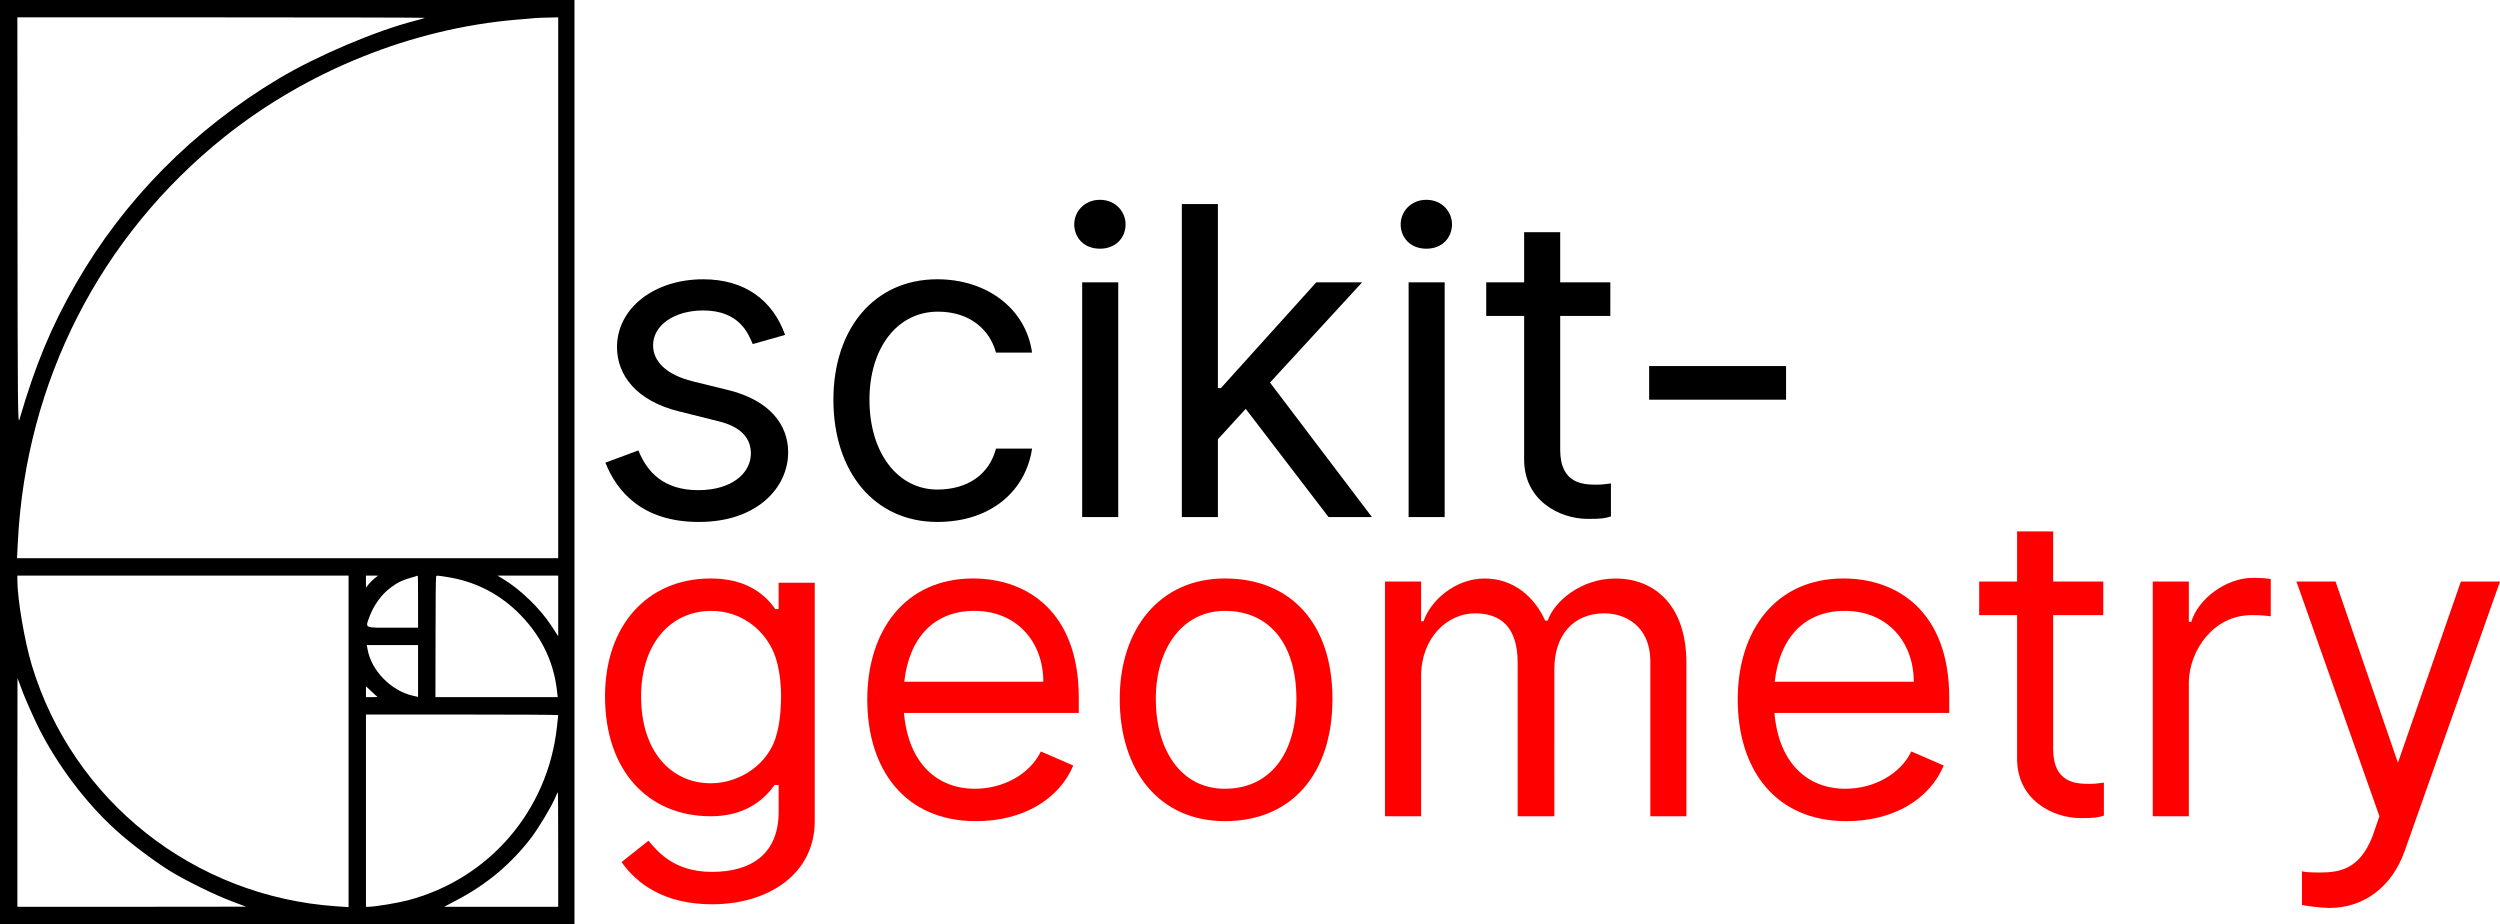 <?xml version="1.0" encoding="UTF-8" standalone="no"?>
<!-- Created with Inkscape (http://www.inkscape.org/) -->

<svg
   xmlns:dc="http://purl.org/dc/elements/1.1/"
   xmlns:cc="http://creativecommons.org/ns#"
   xmlns:rdf="http://www.w3.org/1999/02/22-rdf-syntax-ns#"
   xmlns:svg="http://www.w3.org/2000/svg"
   xmlns="http://www.w3.org/2000/svg"
   xmlns:sodipodi="http://sodipodi.sourceforge.net/DTD/sodipodi-0.dtd"
   xmlns:inkscape="http://www.inkscape.org/namespaces/inkscape"
   width="164.554mm"
   height="60.83mm"
   viewBox="0 0 164.554 60.83"
   version="1.1"
   id="svg1172"
   inkscape:version="0.92.4 (unknown)"
   sodipodi:docname="scikit-geometry.svg">
  <defs
     id="defs1166" />
  <sodipodi:namedview
     id="base"
     pagecolor="#ffffff"
     bordercolor="#666666"
     borderopacity="1.0"
     inkscape:pageopacity="0.0"
     inkscape:pageshadow="2"
     inkscape:zoom="1.4"
     inkscape:cx="34.091004"
     inkscape:cy="-176.26329"
     inkscape:document-units="mm"
     inkscape:current-layer="text210-2-8-9"
     showgrid="false"
     fit-margin-top="0"
     fit-margin-left="0"
     fit-margin-right="0"
     fit-margin-bottom="0"
     inkscape:window-width="2560"
     inkscape:window-height="1376"
     inkscape:window-x="0"
     inkscape:window-y="27"
     inkscape:window-maximized="1" />
  <g
     inkscape:label="Layer 1"
     inkscape:groupmode="layer"
     id="layer1"
     transform="translate(-14.485,-62.478)">
    <path
       style="fill:#000000;stroke:none;stroke-width:0.035"
       d="m 14.485,62.478 v 30.415 30.415 h 37.813 V 62.478 Z m 1.143,1.143 h 13.432 c 7.386,0 13.408,0.015 13.393,0.031 -0.015,0.015 -0.305,0.106 -0.64,0.19 -2.554,0.648 -6.464,2.31 -8.956,3.796 -5.626,3.362 -10.192,7.973 -13.378,13.515 -1.624,2.82 -2.676,5.367 -3.72,8.957 -0.099,0.335 -0.114,-1.166 -0.122,-13.058 z m 35.599,0 v 17.799 17.799 H 33.412 15.606 l 0.053,-1.052 c 0.526,-10.55 5.404,-20.124 13.591,-26.672 5.466,-4.368 12.364,-7.142 19.232,-7.722 0.526,-0.038 1.075,-0.092 1.22,-0.107 0.145,-0.008 0.549,-0.031 0.9,-0.031 z M 15.628,100.363 h 10.901 10.9 v 10.908 10.916 l -0.778,-0.053 c -9.399,-0.633 -17.357,-6.921 -20.07,-15.863 -0.48,-1.593 -0.946,-4.33 -0.953,-5.588 z m 22.945,0 h 0.404 l 0.396,0.007 -0.206,0.153 c -0.114,0.084 -0.297,0.266 -0.404,0.396 l -0.191,0.244 v -0.404 z m 8.652,0 h 2.005 1.997 v 1.997 1.997 l -0.457,-0.701 c -0.732,-1.128 -2.058,-2.409 -3.202,-3.087 z m -5.237,0.007 c 0.008,-0.008 0.015,0.762 0.015,1.708 v 1.715 h -1.677 c -1.936,0 -1.814,0.069 -1.487,-0.808 0.252,-0.663 0.762,-1.372 1.273,-1.761 0.602,-0.457 0.8,-0.549 1.875,-0.854 z m 1.335,0.002 c 0.096,0.006 0.281,0.036 0.662,0.097 1.715,0.274 3.255,1.044 4.505,2.233 1.517,1.456 2.409,3.187 2.645,5.153 l 0.061,0.511 h -4.025 -4.025 l 0.007,-3.941 c 0,-2.165 0.015,-3.964 0.038,-4.002 0.027,-0.038 0.034,-0.057 0.131,-0.051 z m -4.697,4.564 h 1.692 1.685 v 1.708 1.708 l -0.32,-0.076 c -1.464,-0.32 -2.774,-1.677 -3.011,-3.095 z m -22.99,2.173 0.373,0.991 c 0.213,0.541 0.656,1.54 0.983,2.211 1.243,2.493 3.126,5.001 5.115,6.8 0.953,0.869 2.493,2.027 3.545,2.683 1.006,0.625 2.973,1.593 4.116,2.02 l 0.915,0.343 -7.523,0.008 h -7.532 v -7.531 z m 22.937,0.541 0.358,0.335 c 0.198,0.191 0.381,0.351 0.396,0.358 0.015,0.015 -0.145,0.023 -0.358,0.023 h -0.396 v -0.358 z m 0,1.86 h 6.327 c 3.484,0 6.327,0.015 6.327,0.038 0,0.023 -0.038,0.373 -0.084,0.785 -0.602,5.511 -4.467,10.001 -9.81,11.404 -0.701,0.183 -2.142,0.42 -2.584,0.427 h -0.176 v -6.327 z m 12.631,5.107 c 0.015,0 0.023,1.7 0.023,3.773 v 3.774 h -3.75 -3.758 l 0.869,-0.457 c 1.967,-1.044 3.537,-2.363 4.856,-4.079 0.495,-0.656 1.334,-2.05 1.57,-2.607 0.091,-0.221 0.176,-0.404 0.191,-0.404 z"
       id="path1069"
       inkscape:connector-curvature="0" />
    <g
       transform="translate(21.853,-12.944)"
       id="g695-9-7-7">
      <g
         aria-label="scikit-
"
         style="font-style:normal;font-weight:normal;font-size:27.041px;line-height:1.25;font-family:sans-serif;letter-spacing:0px;word-spacing:0px;fill:#000000;fill-opacity:1;stroke:none;stroke-width:0.265"
         id="text12-4-7-1">
        <path
           d="m 33.244,98.27 c 0,1.851 1.288,3.541 4.064,4.225 l 2.575,0.644 c 1.529,0.362 2.173,1.127 2.173,2.132 0,1.288 -1.247,2.414 -3.46,2.414 -2.293,0 -3.38,-1.207 -3.943,-2.615 l -2.173,0.805 c 0.764,1.931 2.454,3.903 6.156,3.903 3.822,0 5.874,-2.253 5.874,-4.587 0,-1.77 -1.167,-3.42 -3.983,-4.104 l -2.293,-0.563 c -1.77,-0.443 -2.615,-1.328 -2.615,-2.374 0,-1.328 1.408,-2.293 3.299,-2.293 2.374,0 2.977,1.529 3.259,2.213 l 2.132,-0.604 c -0.805,-2.253 -2.615,-3.661 -5.392,-3.661 -3.259,0 -5.673,1.931 -5.673,4.466 z"
           style="font-style:normal;font-variant:normal;font-weight:normal;font-stretch:normal;font-size:28.326px;font-family:'Inter UI';-inkscape-font-specification:'Inter UI';stroke-width:0.265"
           id="path839" />
        <path
           d="m 60.564,98.632 c -0.402,-2.897 -2.977,-4.828 -6.236,-4.828 -4.184,0 -6.84,3.299 -6.84,7.926 0,4.748 2.696,8.047 6.84,8.047 3.581,0 5.834,-2.092 6.236,-4.828 H 58.19 c -0.443,1.69 -1.851,2.696 -3.863,2.696 -2.575,0 -4.466,-2.374 -4.466,-5.915 0,-3.38 1.811,-5.794 4.506,-5.794 2.132,0 3.42,1.207 3.822,2.696 z"
           style="font-style:normal;font-variant:normal;font-weight:normal;font-stretch:normal;font-size:28.326px;font-family:'Inter UI';-inkscape-font-specification:'Inter UI';stroke-width:0.265"
           id="path841" />
        <path
           d="m 65.03,91.792 c 1.046,0 1.69,-0.724 1.69,-1.609 0,-0.805 -0.644,-1.609 -1.69,-1.609 -1.046,0 -1.69,0.805 -1.69,1.609 0,0.885 0.644,1.609 1.69,1.609 z m 1.207,2.213 h -2.374 v 15.45 h 2.374 z"
           style="font-style:normal;font-variant:normal;font-weight:normal;font-stretch:normal;font-size:28.326px;font-family:'Inter UI';-inkscape-font-specification:'Inter UI';stroke-width:0.265"
           id="path843" />
        <path
           d="m 80.078,109.455 h 2.857 l -6.709,-8.852 6.065,-6.599 h -3.018 l -6.277,6.961 H 72.796 V 88.855 h -2.374 v 20.6 h 2.374 v -5.12 l 1.831,-2.002 z"
           style="font-style:normal;font-variant:normal;font-weight:normal;font-stretch:normal;font-size:28.326px;font-family:'Inter UI';-inkscape-font-specification:'Inter UI';stroke-width:0.265"
           id="path845" />
        <path
           d="m 86.516,91.792 c 1.046,0 1.69,-0.724 1.69,-1.609 0,-0.805 -0.644,-1.609 -1.69,-1.609 -1.046,0 -1.69,0.805 -1.69,1.609 0,0.885 0.644,1.609 1.69,1.609 z m 1.207,2.213 h -2.374 v 15.45 h 2.374 z"
           style="font-style:normal;font-variant:normal;font-weight:normal;font-stretch:normal;font-size:28.326px;font-family:'Inter UI';-inkscape-font-specification:'Inter UI';stroke-width:0.265"
           id="path847" />
        <path
           d="M 98.627,94.005 H 95.327 v -3.299 h -2.374 v 3.299 h -2.495 v 2.213 h 2.495 v 9.455 c 0,2.696 2.334,3.903 4.184,3.903 0.966,0 1.127,-0.04 1.529,-0.161 v -2.173 c -0.402,0.04 -0.523,0.081 -0.925,0.081 -0.885,0 -2.414,-0.04 -2.414,-2.293 v -8.812 h 3.299 z"
           style="font-style:normal;font-variant:normal;font-weight:normal;font-stretch:normal;font-size:28.326px;font-family:'Inter UI';-inkscape-font-specification:'Inter UI';stroke-width:0.265"
           id="path849" />
        <path
           d="m 110.194,99.517 h -9.013 v 2.213 h 9.013 z"
           style="font-style:normal;font-variant:normal;font-weight:normal;font-stretch:normal;font-size:28.326px;font-family:'Inter UI';-inkscape-font-specification:'Inter UI';stroke-width:0.265"
           id="path851" />
      </g>
      <g
         aria-label="geometry"
         style="font-style:normal;font-weight:normal;font-size:16.995px;line-height:1.25;font-family:sans-serif;letter-spacing:0px;word-spacing:0px;fill:#000000;fill-opacity:1;stroke:none;stroke-width:0.265"
         id="text210-2-8-9">
        <path
           d="m 43.883,113.78 v 1.73 h -0.221 c -0.785,-1.127 -2.092,-2.012 -4.245,-2.012 -4.184,0 -6.961,3.098 -6.961,7.765 0,4.868 2.816,7.886 6.961,7.886 2.062,0 3.38,-0.905 4.195,-2.052 h 0.272 v 1.851 c -0.04,2.696 -1.811,3.863 -4.386,3.863 -2.575,0 -3.621,-1.408 -4.184,-2.052 l -1.77,1.408 c 0.966,1.368 2.736,2.776 5.955,2.776 3.742,0 6.76,-2.012 6.76,-5.472 v -15.692 z m -9.053,7.484 c 0,-3.46 1.931,-5.633 4.627,-5.633 2.052,0 3.702,1.368 4.265,3.179 0.302,1.046 0.322,2.052 0.322,2.414 0,0.402 -0.02,1.569 -0.282,2.495 -0.483,1.972 -2.414,3.259 -4.345,3.259 -2.575,0 -4.587,-2.052 -4.587,-5.713 z"
           style="font-style:normal;font-variant:normal;font-weight:normal;font-stretch:normal;font-size:28.326px;font-family:'Inter UI';-inkscape-font-specification:'Inter UI';fill:#ff0000;stroke-width:0.265"
           id="path822" />
        <path
           d="m 56.879,129.471 c 3.098,0 5.472,-1.448 6.397,-3.661 l -2.132,-0.925 c -0.724,1.489 -2.454,2.454 -4.345,2.454 -2.474,0 -4.376,-1.66 -4.667,-4.989 h 11.507 v -1.006 c 0,-5.673 -3.42,-7.846 -6.961,-7.846 -4.426,0 -6.961,3.38 -6.961,7.967 0,4.587 2.454,8.007 7.162,8.007 z m -0.121,-13.841 c 2.816,0 4.547,2.052 4.547,4.667 h -9.154 c 0.332,-2.967 2.022,-4.667 4.607,-4.667 z"
           style="font-style:normal;font-variant:normal;font-weight:normal;font-stretch:normal;font-size:28.326px;font-family:'Inter UI';-inkscape-font-specification:'Inter UI';fill:#ff0000;stroke-width:0.265"
           id="path824" />
        <path
           d="m 73.255,129.471 c 4.386,0 7.081,-3.098 7.081,-8.047 0,-4.909 -2.696,-7.926 -7.081,-7.926 -4.305,0 -6.92,3.34 -6.92,7.926 0,4.748 2.615,8.047 6.92,8.047 z m 0,-2.132 c -2.937,0 -4.547,-2.615 -4.547,-5.915 0,-3.34 1.77,-5.794 4.547,-5.794 2.897,0 4.708,2.132 4.708,5.794 0,3.702 -1.811,5.915 -4.708,5.915 z"
           style="font-style:normal;font-variant:normal;font-weight:normal;font-stretch:normal;font-size:28.326px;font-family:'Inter UI';-inkscape-font-specification:'Inter UI';fill:#ff0000;stroke-width:0.265"
           id="path826" />
        <path
           d="m 94.942,119.453 c 0,-2.173 1.207,-3.661 3.299,-3.661 1.288,0 3.018,0.764 3.018,3.179 v 10.18 h 2.374 v -10.099 c 0,-3.782 -2.092,-5.552 -4.667,-5.552 -2.253,0 -4.024,1.489 -4.466,2.776 h -0.161 c -0.684,-1.529 -2.052,-2.776 -3.983,-2.776 -1.972,0 -3.581,1.489 -4.024,2.816 H 86.17 v -2.615 h -2.374 v 15.45 h 2.374 v -9.214 c 0,-2.535 1.73,-4.144 3.541,-4.144 1.73,0 2.816,0.925 2.816,3.259 v 10.099 h 2.414 z"
           style="font-style:normal;font-variant:normal;font-weight:normal;font-stretch:normal;font-size:28.326px;font-family:'Inter UI';-inkscape-font-specification:'Inter UI';fill:#ff0000;stroke-width:0.265"
           id="path828" />
        <path
           d="m 114.174,129.471 c 3.098,0 5.472,-1.448 6.397,-3.661 l -2.132,-0.925 c -0.724,1.489 -2.454,2.454 -4.345,2.454 -2.474,0 -4.376,-1.66 -4.667,-4.989 h 11.507 v -1.006 c 0,-5.673 -3.42,-7.846 -6.961,-7.846 -4.426,0 -6.961,3.38 -6.961,7.967 0,4.587 2.454,8.007 7.162,8.007 z m -0.121,-13.841 c 2.816,0 4.547,2.052 4.547,4.667 h -9.154 c 0.332,-2.967 2.022,-4.667 4.607,-4.667 z"
           style="font-style:normal;font-variant:normal;font-weight:normal;font-stretch:normal;font-size:28.326px;font-family:'Inter UI';-inkscape-font-specification:'Inter UI';fill:#ff0000;stroke-width:0.265"
           id="path830" />
        <path
           d="m 131.073,113.699 h -3.299 v -3.299 h -2.374 v 3.299 h -2.495 v 2.213 h 2.495 v 9.455 c 0,2.696 2.334,3.903 4.184,3.903 0.966,0 1.127,-0.04 1.529,-0.161 v -2.173 c -0.402,0.04 -0.523,0.081 -0.925,0.081 -0.885,0 -2.414,-0.04 -2.414,-2.293 v -8.812 h 3.299 z"
           style="font-style:normal;font-variant:normal;font-weight:normal;font-stretch:normal;font-size:28.326px;font-family:'Inter UI';-inkscape-font-specification:'Inter UI';fill:#ff0000;stroke-width:0.265"
           id="path832" />
        <path
           d="m 142.097,113.538 c -0.161,-0.04 -0.604,-0.081 -1.167,-0.081 -1.811,0 -3.621,1.408 -4.064,2.897 h -0.161 v -2.656 h -2.374 v 15.45 h 2.374 v -8.852 c 0.04,-2.012 1.569,-4.386 4.144,-4.386 0.604,0 1.006,0.04 1.247,0.081 z"
           style="font-style:normal;font-variant:normal;font-weight:normal;font-stretch:normal;font-size:28.326px;font-family:'Inter UI';-inkscape-font-specification:'Inter UI';fill:#ff0000;stroke-width:0.265"
           id="path834" />
        <path
           d="m 148.776,130.518 c -0.845,2.092 -2.092,2.334 -3.46,2.334 -0.684,0 -1.046,-0.04 -1.167,-0.081 v 2.213 c 0.282,0.081 1.408,0.201 1.811,0.201 2.253,0 4.104,-1.368 4.949,-3.742 l 6.277,-17.744 h -2.575 l -4.144,11.93 -4.104,-11.93 h -2.575 l 5.462,15.45 z"
           style="font-style:normal;font-variant:normal;font-weight:normal;font-stretch:normal;font-size:28.326px;font-family:'Inter UI';-inkscape-font-specification:'Inter UI';fill:#ff0000;stroke-width:0.265"
           id="path836" />
      </g>
    </g>
  </g>
</svg>
